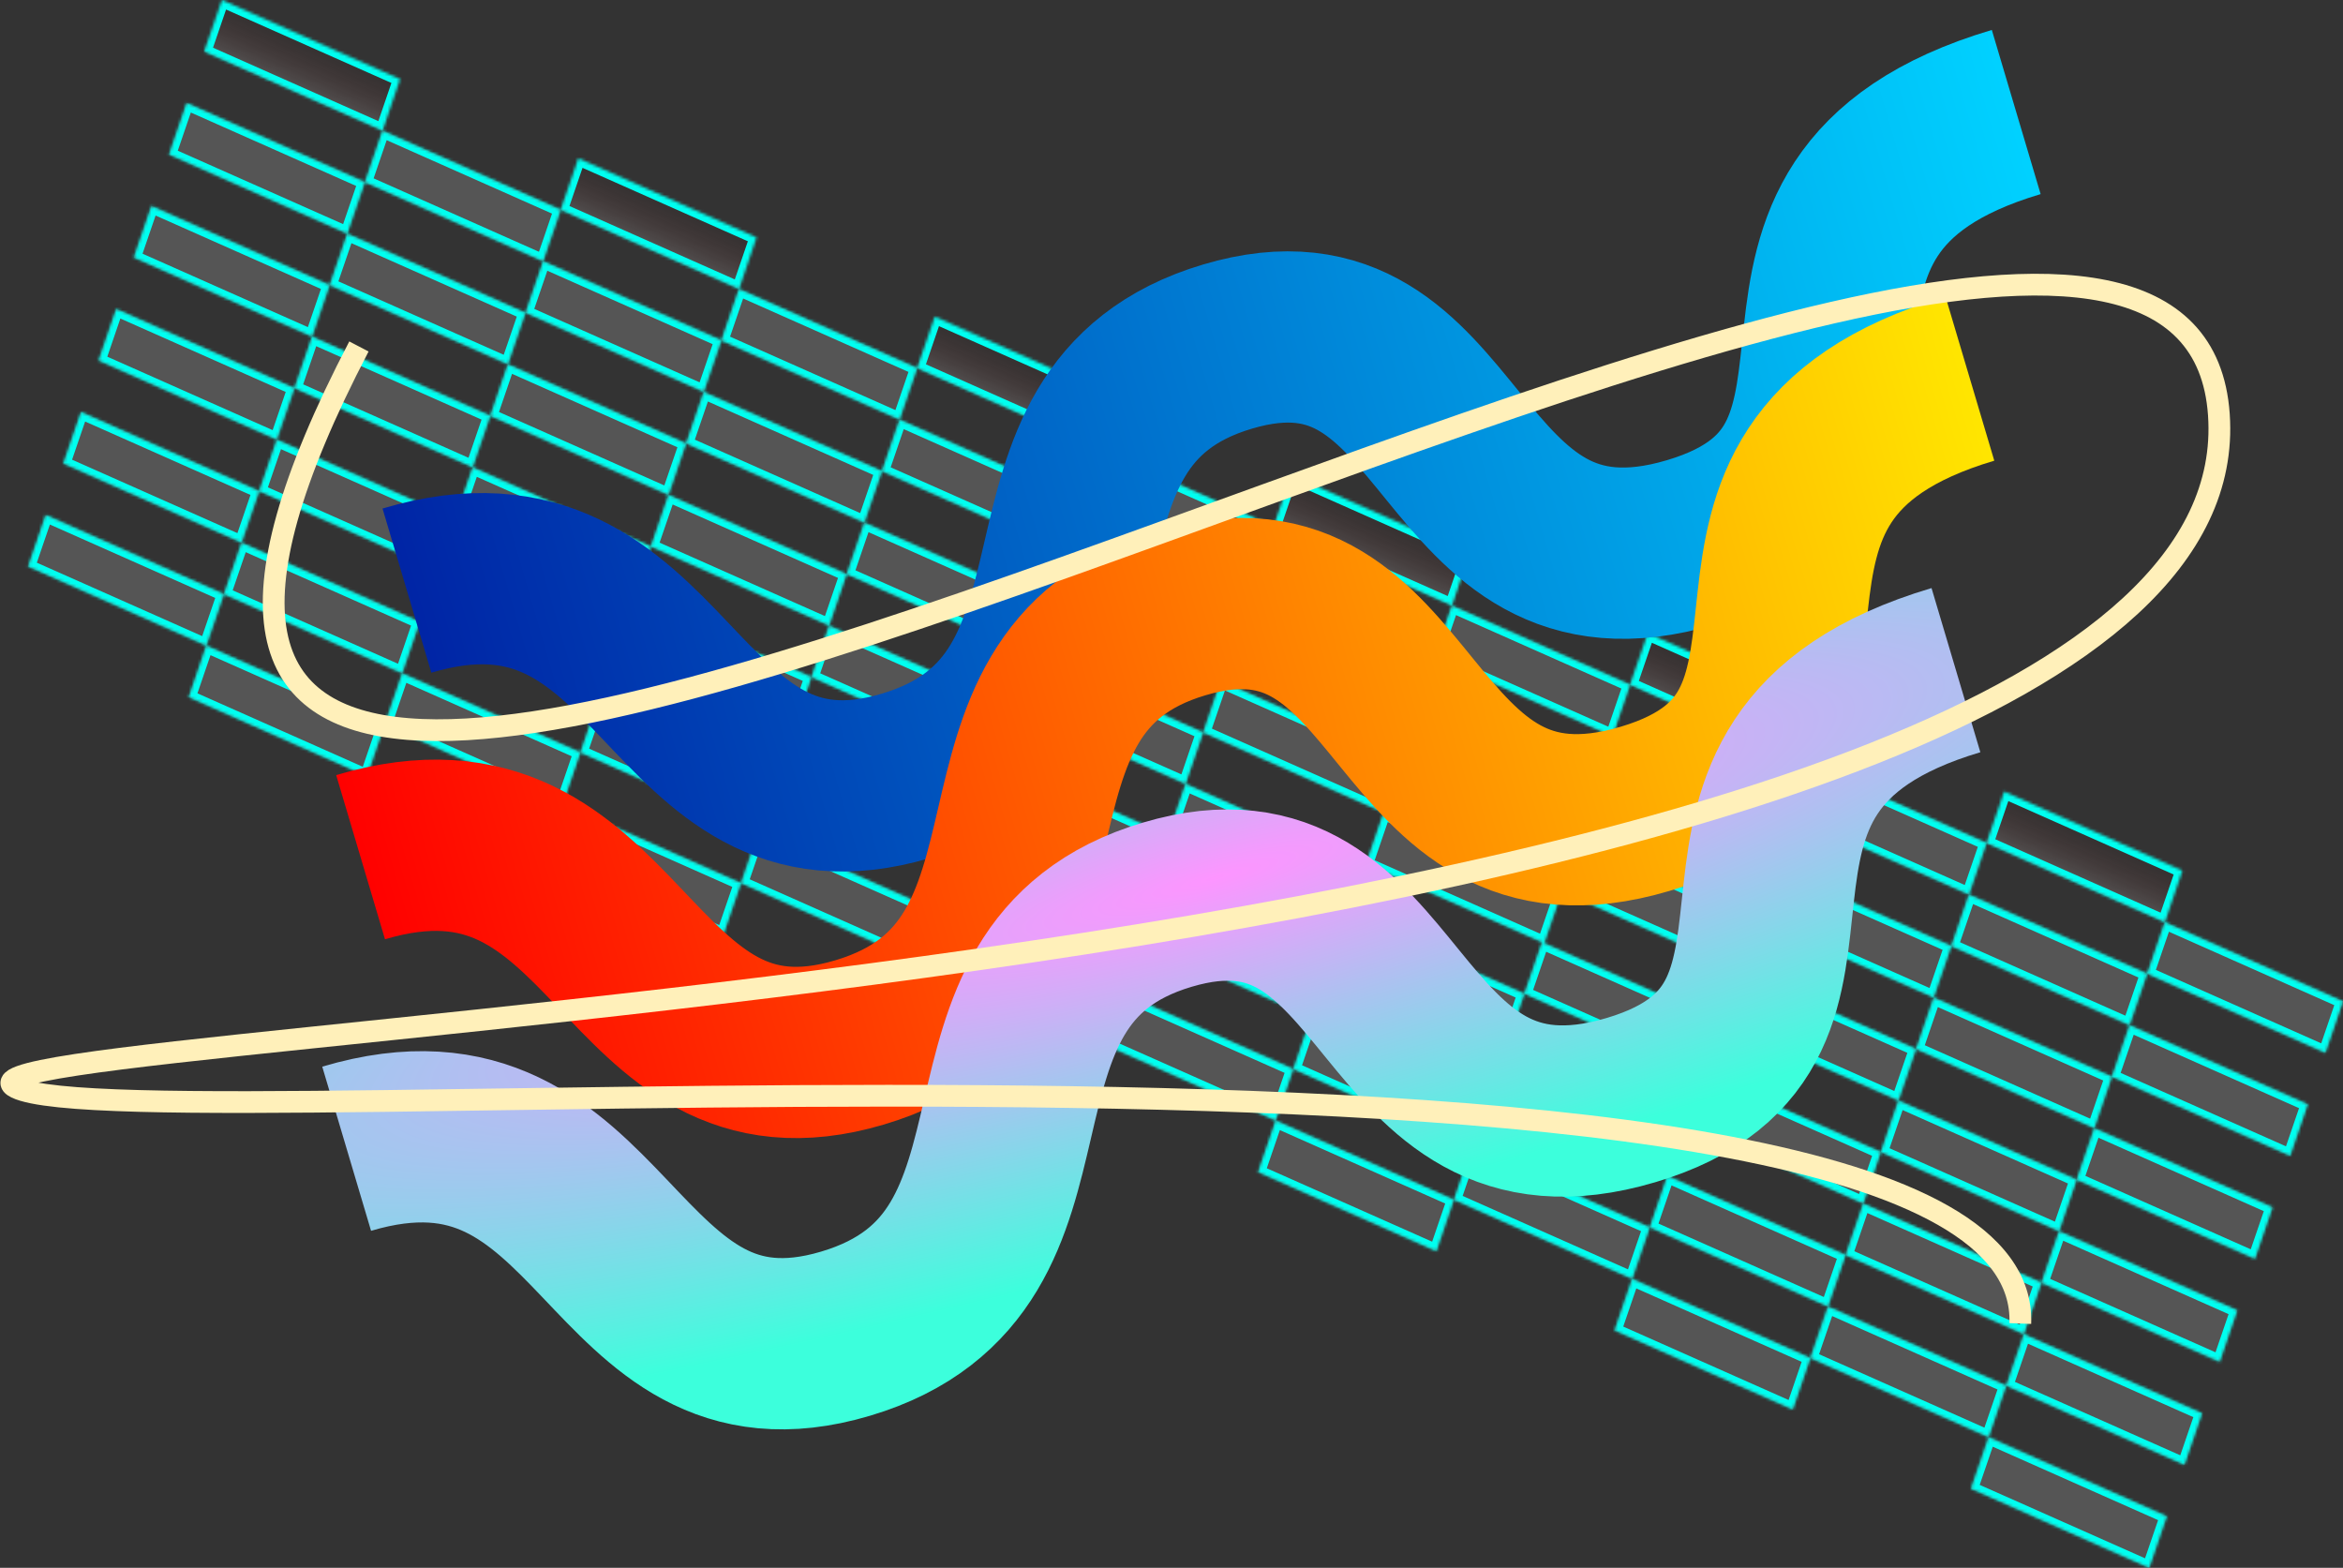 <svg width="813" height="544" viewBox="0 0 813 544" fill="none" xmlns="http://www.w3.org/2000/svg">
<rect x="0" y="0" width="813" height="544" fill="#333333" stroke="none"/>
<mask id="path-1-inside-1" fill="white">
<path d="M745.755 544L683.912 516.535L690.026 498.667L751.868 526.131L745.755 544Z"/>
<path d="M690.026 498.667L628.183 471.202L634.296 453.333L696.139 480.798L690.026 498.667Z"/>
<path d="M622.07 489.071L560.227 461.606L566.34 443.737L628.183 471.202L622.07 489.071Z"/>
<path d="M757.981 508.263L696.139 480.798L702.252 462.929L764.095 490.394L757.981 508.263Z"/>
<path d="M634.296 453.333L572.454 425.869L578.567 408L640.409 435.465L634.296 453.333Z"/>
<path d="M578.567 408L516.724 380.535L522.837 362.667L584.68 390.131L578.567 408Z"/>
<path d="M522.837 362.667L460.995 335.202L467.108 317.333L528.951 344.798L522.837 362.667Z"/>
<path d="M454.882 353.071L393.039 325.606L399.152 307.737L460.995 335.202L454.882 353.071Z"/>
<path d="M590.793 372.263L528.951 344.798L535.064 326.929L596.906 354.394L590.793 372.263Z"/>
<path d="M467.108 317.333L405.265 289.869L411.378 272L473.221 299.465L467.108 317.333Z"/>
<path d="M411.378 272L349.536 244.535L355.649 226.667L417.492 254.131L411.378 272Z"/>
<path d="M355.649 226.667L293.806 199.202L299.92 181.333L361.762 208.798L355.649 226.667Z"/>
<path d="M287.693 217.071L225.851 189.606L231.964 171.737L293.806 199.202L287.693 217.071Z"/>
<path d="M423.605 236.263L361.762 208.798L367.875 190.929L429.718 218.394L423.605 236.263Z"/>
<path d="M299.92 181.333L238.077 153.869L244.19 136L306.033 163.465L299.92 181.333Z"/>
<path d="M231.964 171.737L170.121 144.273L176.234 126.404L238.077 153.869L231.964 171.737Z"/>
<path d="M244.203 135.963L182.36 108.499L188.473 90.63L250.316 118.095L244.203 135.963Z"/>
<path d="M188.461 90.667L126.618 63.202L132.731 45.333L194.574 72.798L188.461 90.667Z"/>
<path d="M120.505 81.071L58.662 53.606L64.776 35.737L126.618 63.202L120.505 81.071Z"/>
<path d="M256.417 100.263L194.574 72.798L200.687 54.929L262.53 82.394L256.417 100.263Z"/>
<path d="M132.731 45.333L70.889 17.869L77.002 0L138.845 27.465L132.731 45.333Z"/>
<path d="M164.008 162.141L102.165 134.677L108.279 116.808L170.121 144.273L164.008 162.141Z"/>
<path d="M108.279 116.808L46.436 89.343L52.549 71.475L114.392 98.939L108.279 116.808Z"/>
<path d="M176.234 126.404L114.392 98.939L120.505 81.071L182.348 108.535L176.234 126.404Z"/>
<path d="M127.329 269.353L65.486 241.889L71.6 224.02L133.442 251.485L127.329 269.353Z"/>
<path d="M71.6 224.02L9.757 196.555L15.87 178.687L77.713 206.151L71.6 224.02Z"/>
<path d="M139.555 233.616L77.713 206.151L83.826 188.283L145.668 215.747L139.555 233.616Z"/>
<path d="M195.285 278.949L133.442 251.485L139.555 233.616L201.398 261.081L195.285 278.949Z"/>
<path d="M331.196 298.141L269.354 270.677L275.467 252.808L337.309 280.273L331.196 298.141Z"/>
<path d="M399.152 307.737L337.309 280.273L343.423 262.404L405.265 289.869L399.152 307.737Z"/>
<path d="M275.467 252.808L213.624 225.343L219.737 207.475L281.58 234.939L275.467 252.808Z"/>
<path d="M343.423 262.404L281.58 234.939L287.693 217.071L349.536 244.535L343.423 262.404Z"/>
<path d="M646.523 417.596L584.68 390.131L590.793 372.263L652.636 399.727L646.523 417.596Z"/>
<path d="M207.511 243.212L145.668 215.747L151.782 197.879L213.624 225.343L207.511 243.212Z"/>
<path d="M151.782 197.879L89.939 170.414L96.052 152.545L157.895 180.01L151.782 197.879Z"/>
<path d="M83.826 188.283L21.983 160.818L28.096 142.949L89.939 170.414L83.826 188.283Z"/>
<path d="M219.737 207.475L157.895 180.01L164.008 162.141L225.851 189.606L219.737 207.475Z"/>
<path d="M96.052 152.545L34.21 125.081L40.323 107.212L102.165 134.677L96.052 152.545Z"/>
<path d="M374.699 379.212L312.857 351.747L318.97 333.879L380.813 361.343L374.699 379.212Z"/>
<path d="M318.97 333.879L257.127 306.414L263.24 288.545L325.083 316.01L318.97 333.879Z"/>
<path d="M251.014 324.283L189.171 296.818L195.285 278.949L257.127 306.414L251.014 324.283Z"/>
<path d="M386.926 343.475L325.083 316.01L331.196 298.141L393.039 325.606L386.926 343.475Z"/>
<path d="M263.24 288.545L201.398 261.081L207.511 243.212L269.354 270.677L263.24 288.545Z"/>
<path d="M782.434 436.788L720.591 409.323L726.705 391.455L788.547 418.919L782.434 436.788Z"/>
<path d="M726.705 391.455L664.862 363.99L670.975 346.121L732.818 373.586L726.705 391.455Z"/>
<path d="M658.749 381.859L596.906 354.394L603.02 336.525L664.862 363.99L658.749 381.859Z"/>
<path d="M794.661 401.051L732.818 373.586L738.931 355.717L800.774 383.182L794.661 401.051Z"/>
<path d="M670.975 346.121L609.133 318.657L615.246 300.788L677.089 328.253L670.975 346.121Z"/>
<path d="M615.246 300.788L553.403 273.323L559.516 255.455L621.359 282.919L615.246 300.788Z"/>
<path d="M559.516 255.455L497.674 227.99L503.787 210.121L565.63 237.586L559.516 255.455Z"/>
<path d="M491.561 245.859L429.718 218.394L435.831 200.525L497.674 227.99L491.561 245.859Z"/>
<path d="M627.472 265.051L565.63 237.586L571.743 219.717L633.585 247.182L627.472 265.051Z"/>
<path d="M503.787 210.121L441.944 182.657L448.058 164.788L509.9 192.253L503.787 210.121Z"/>
<path d="M683.202 310.384L621.359 282.919L627.472 265.051L689.315 292.515L683.202 310.384Z"/>
<path d="M603.044 336.452L541.202 308.987L547.315 291.119L609.158 318.583L603.044 336.452Z"/>
<path d="M535.824 327.267L473.981 299.802L480.095 281.934L541.937 309.398L535.824 327.267Z"/>
<path d="M479.334 281.596L417.492 254.131L423.605 236.263L485.447 263.727L479.334 281.596Z"/>
<path d="M547.29 291.192L485.447 263.727L491.561 245.859L553.403 273.323L547.29 291.192Z"/>
<path d="M367.875 190.929L306.033 163.465L312.146 145.596L373.989 173.061L367.875 190.929Z"/>
<path d="M435.831 200.525L373.989 173.061L380.102 155.192L441.944 182.657L435.831 200.525Z"/>
<path d="M380.102 155.192L318.259 127.727L324.372 109.859L386.215 137.323L380.102 155.192Z"/>
<path d="M312.146 145.596L250.303 118.131L256.417 100.263L318.259 127.727L312.146 145.596Z"/>
<path d="M510.611 398.404L448.768 370.939L454.882 353.071L516.724 380.535L510.611 398.404Z"/>
<path d="M498.385 434.141L436.542 406.677L442.655 388.808L504.498 416.273L498.385 434.141Z"/>
<path d="M566.34 443.737L504.498 416.273L510.611 398.404L572.454 425.869L566.34 443.737Z"/>
<path d="M442.655 388.808L380.813 361.343L386.926 343.475L448.768 370.939L442.655 388.808Z"/>
<path d="M770.208 472.525L708.365 445.061L714.478 427.192L776.321 454.657L770.208 472.525Z"/>
<path d="M702.252 462.929L640.409 435.465L646.523 417.596L708.365 445.061L702.252 462.929Z"/>
<path d="M714.478 427.192L652.636 399.727L658.749 381.859L720.591 409.323L714.478 427.192Z"/>
<path d="M806.887 365.313L745.044 337.849L751.158 319.98L813 347.445L806.887 365.313Z"/>
<path d="M738.931 355.717L677.089 328.253L683.202 310.384L745.044 337.849L738.931 355.717Z"/>
<path d="M751.158 319.98L689.315 292.515L695.428 274.647L757.271 302.111L751.158 319.98Z"/>
</mask>
<path d="M745.755 544L683.912 516.535L690.026 498.667L751.868 526.131L745.755 544Z" fill="url(#paint0_linear)" fill-opacity="0.17"/>
<path d="M690.026 498.667L628.183 471.202L634.296 453.333L696.139 480.798L690.026 498.667Z" fill="url(#paint1_linear)" fill-opacity="0.17"/>
<path d="M622.07 489.071L560.227 461.606L566.34 443.737L628.183 471.202L622.07 489.071Z" fill="url(#paint2_linear)" fill-opacity="0.17"/>
<path d="M757.981 508.263L696.139 480.798L702.252 462.929L764.095 490.394L757.981 508.263Z" fill="url(#paint3_linear)" fill-opacity="0.17"/>
<path d="M634.296 453.333L572.454 425.869L578.567 408L640.409 435.465L634.296 453.333Z" fill="url(#paint4_linear)" fill-opacity="0.17"/>
<path d="M578.567 408L516.724 380.535L522.837 362.667L584.68 390.131L578.567 408Z" fill="url(#paint5_linear)" fill-opacity="0.17"/>
<path d="M522.837 362.667L460.995 335.202L467.108 317.333L528.951 344.798L522.837 362.667Z" fill="url(#paint6_linear)" fill-opacity="0.17"/>
<path d="M454.882 353.071L393.039 325.606L399.152 307.737L460.995 335.202L454.882 353.071Z" fill="url(#paint7_linear)" fill-opacity="0.17"/>
<path d="M590.793 372.263L528.951 344.798L535.064 326.929L596.906 354.394L590.793 372.263Z" fill="url(#paint8_linear)" fill-opacity="0.17"/>
<path d="M467.108 317.333L405.265 289.869L411.378 272L473.221 299.465L467.108 317.333Z" fill="url(#paint9_linear)" fill-opacity="0.17"/>
<path d="M411.378 272L349.536 244.535L355.649 226.667L417.492 254.131L411.378 272Z" fill="url(#paint10_linear)" fill-opacity="0.17"/>
<path d="M355.649 226.667L293.806 199.202L299.92 181.333L361.762 208.798L355.649 226.667Z" fill="url(#paint11_linear)" fill-opacity="0.17"/>
<path d="M287.693 217.071L225.851 189.606L231.964 171.737L293.806 199.202L287.693 217.071Z" fill="url(#paint12_linear)" fill-opacity="0.17"/>
<path d="M423.605 236.263L361.762 208.798L367.875 190.929L429.718 218.394L423.605 236.263Z" fill="url(#paint13_linear)" fill-opacity="0.17"/>
<path d="M299.92 181.333L238.077 153.869L244.19 136L306.033 163.465L299.92 181.333Z" fill="url(#paint14_linear)" fill-opacity="0.17"/>
<path d="M231.964 171.737L170.121 144.273L176.234 126.404L238.077 153.869L231.964 171.737Z" fill="url(#paint15_linear)" fill-opacity="0.17"/>
<path d="M244.203 135.963L182.36 108.499L188.473 90.63L250.316 118.095L244.203 135.963Z" fill="url(#paint16_linear)" fill-opacity="0.17"/>
<path d="M188.461 90.667L126.618 63.202L132.731 45.333L194.574 72.798L188.461 90.667Z" fill="url(#paint17_linear)" fill-opacity="0.17"/>
<path d="M120.505 81.071L58.662 53.606L64.776 35.737L126.618 63.202L120.505 81.071Z" fill="url(#paint18_linear)" fill-opacity="0.17"/>
<path d="M256.417 100.263L194.574 72.798L200.687 54.929L262.53 82.394L256.417 100.263Z" fill="url(#paint19_linear)" fill-opacity="0.17"/>
<path d="M132.731 45.333L70.889 17.869L77.002 0L138.845 27.465L132.731 45.333Z" fill="url(#paint20_linear)" fill-opacity="0.17"/>
<path d="M164.008 162.141L102.165 134.677L108.279 116.808L170.121 144.273L164.008 162.141Z" fill="url(#paint21_linear)" fill-opacity="0.17"/>
<path d="M108.279 116.808L46.436 89.343L52.549 71.475L114.392 98.939L108.279 116.808Z" fill="url(#paint22_linear)" fill-opacity="0.17"/>
<path d="M176.234 126.404L114.392 98.939L120.505 81.071L182.348 108.535L176.234 126.404Z" fill="url(#paint23_linear)" fill-opacity="0.17"/>
<path d="M127.329 269.353L65.486 241.889L71.6 224.02L133.442 251.485L127.329 269.353Z" fill="url(#paint24_linear)" fill-opacity="0.17"/>
<path d="M71.6 224.02L9.757 196.555L15.87 178.687L77.713 206.151L71.6 224.02Z" fill="url(#paint25_linear)" fill-opacity="0.17"/>
<path d="M139.555 233.616L77.713 206.151L83.826 188.283L145.668 215.747L139.555 233.616Z" fill="url(#paint26_linear)" fill-opacity="0.17"/>
<path d="M195.285 278.949L133.442 251.485L139.555 233.616L201.398 261.081L195.285 278.949Z" fill="url(#paint27_linear)" fill-opacity="0.17"/>
<path d="M331.196 298.141L269.354 270.677L275.467 252.808L337.309 280.273L331.196 298.141Z" fill="url(#paint28_linear)" fill-opacity="0.17"/>
<path d="M399.152 307.737L337.309 280.273L343.423 262.404L405.265 289.869L399.152 307.737Z" fill="url(#paint29_linear)" fill-opacity="0.17"/>
<path d="M275.467 252.808L213.624 225.343L219.737 207.475L281.58 234.939L275.467 252.808Z" fill="url(#paint30_linear)" fill-opacity="0.17"/>
<path d="M343.423 262.404L281.58 234.939L287.693 217.071L349.536 244.535L343.423 262.404Z" fill="url(#paint31_linear)" fill-opacity="0.17"/>
<path d="M646.523 417.596L584.68 390.131L590.793 372.263L652.636 399.727L646.523 417.596Z" fill="url(#paint32_linear)" fill-opacity="0.17"/>
<path d="M207.511 243.212L145.668 215.747L151.782 197.879L213.624 225.343L207.511 243.212Z" fill="url(#paint33_linear)" fill-opacity="0.17"/>
<path d="M151.782 197.879L89.939 170.414L96.052 152.545L157.895 180.01L151.782 197.879Z" fill="url(#paint34_linear)" fill-opacity="0.17"/>
<path d="M83.826 188.283L21.983 160.818L28.096 142.949L89.939 170.414L83.826 188.283Z" fill="url(#paint35_linear)" fill-opacity="0.17"/>
<path d="M219.737 207.475L157.895 180.01L164.008 162.141L225.851 189.606L219.737 207.475Z" fill="url(#paint36_linear)" fill-opacity="0.17"/>
<path d="M96.052 152.545L34.21 125.081L40.323 107.212L102.165 134.677L96.052 152.545Z" fill="url(#paint37_linear)" fill-opacity="0.17"/>
<path d="M374.699 379.212L312.857 351.747L318.97 333.879L380.813 361.343L374.699 379.212Z" fill="url(#paint38_linear)" fill-opacity="0.17"/>
<path d="M318.97 333.879L257.127 306.414L263.24 288.545L325.083 316.01L318.97 333.879Z" fill="url(#paint39_linear)" fill-opacity="0.17"/>
<path d="M251.014 324.283L189.171 296.818L195.285 278.949L257.127 306.414L251.014 324.283Z" fill="url(#paint40_linear)" fill-opacity="0.17"/>
<path d="M386.926 343.475L325.083 316.01L331.196 298.141L393.039 325.606L386.926 343.475Z" fill="url(#paint41_linear)" fill-opacity="0.17"/>
<path d="M263.24 288.545L201.398 261.081L207.511 243.212L269.354 270.677L263.24 288.545Z" fill="url(#paint42_linear)" fill-opacity="0.17"/>
<path d="M782.434 436.788L720.591 409.323L726.705 391.455L788.547 418.919L782.434 436.788Z" fill="url(#paint43_linear)" fill-opacity="0.17"/>
<path d="M726.705 391.455L664.862 363.99L670.975 346.121L732.818 373.586L726.705 391.455Z" fill="url(#paint44_linear)" fill-opacity="0.17"/>
<path d="M658.749 381.859L596.906 354.394L603.02 336.525L664.862 363.99L658.749 381.859Z" fill="url(#paint45_linear)" fill-opacity="0.17"/>
<path d="M794.661 401.051L732.818 373.586L738.931 355.717L800.774 383.182L794.661 401.051Z" fill="url(#paint46_linear)" fill-opacity="0.17"/>
<path d="M670.975 346.121L609.133 318.657L615.246 300.788L677.089 328.253L670.975 346.121Z" fill="url(#paint47_linear)" fill-opacity="0.17"/>
<path d="M615.246 300.788L553.403 273.323L559.516 255.455L621.359 282.919L615.246 300.788Z" fill="url(#paint48_linear)" fill-opacity="0.17"/>
<path d="M559.516 255.455L497.674 227.99L503.787 210.121L565.63 237.586L559.516 255.455Z" fill="url(#paint49_linear)" fill-opacity="0.17"/>
<path d="M491.561 245.859L429.718 218.394L435.831 200.525L497.674 227.99L491.561 245.859Z" fill="url(#paint50_linear)" fill-opacity="0.17"/>
<path d="M627.472 265.051L565.63 237.586L571.743 219.717L633.585 247.182L627.472 265.051Z" fill="url(#paint51_linear)" fill-opacity="0.17"/>
<path d="M503.787 210.121L441.944 182.657L448.058 164.788L509.9 192.253L503.787 210.121Z" fill="url(#paint52_linear)" fill-opacity="0.17"/>
<path d="M683.202 310.384L621.359 282.919L627.472 265.051L689.315 292.515L683.202 310.384Z" fill="url(#paint53_linear)" fill-opacity="0.17"/>
<path d="M603.044 336.452L541.202 308.987L547.315 291.119L609.158 318.583L603.044 336.452Z" fill="url(#paint54_linear)" fill-opacity="0.17"/>
<path d="M535.824 327.267L473.981 299.802L480.095 281.934L541.937 309.398L535.824 327.267Z" fill="url(#paint55_linear)" fill-opacity="0.17"/>
<path d="M479.334 281.596L417.492 254.131L423.605 236.263L485.447 263.727L479.334 281.596Z" fill="url(#paint56_linear)" fill-opacity="0.17"/>
<path d="M547.29 291.192L485.447 263.727L491.561 245.859L553.403 273.323L547.29 291.192Z" fill="url(#paint57_linear)" fill-opacity="0.17"/>
<path d="M367.875 190.929L306.033 163.465L312.146 145.596L373.989 173.061L367.875 190.929Z" fill="url(#paint58_linear)" fill-opacity="0.17"/>
<path d="M435.831 200.525L373.989 173.061L380.102 155.192L441.944 182.657L435.831 200.525Z" fill="url(#paint59_linear)" fill-opacity="0.17"/>
<path d="M380.102 155.192L318.259 127.727L324.372 109.859L386.215 137.323L380.102 155.192Z" fill="url(#paint60_linear)" fill-opacity="0.17"/>
<path d="M312.146 145.596L250.303 118.131L256.417 100.263L318.259 127.727L312.146 145.596Z" fill="url(#paint61_linear)" fill-opacity="0.17"/>
<path d="M510.611 398.404L448.768 370.939L454.882 353.071L516.724 380.535L510.611 398.404Z" fill="url(#paint62_linear)" fill-opacity="0.17"/>
<path d="M498.385 434.141L436.542 406.677L442.655 388.808L504.498 416.273L498.385 434.141Z" fill="url(#paint63_linear)" fill-opacity="0.17"/>
<path d="M566.34 443.737L504.498 416.273L510.611 398.404L572.454 425.869L566.34 443.737Z" fill="url(#paint64_linear)" fill-opacity="0.17"/>
<path d="M442.655 388.808L380.813 361.343L386.926 343.475L448.768 370.939L442.655 388.808Z" fill="url(#paint65_linear)" fill-opacity="0.17"/>
<path d="M770.208 472.525L708.365 445.061L714.478 427.192L776.321 454.657L770.208 472.525Z" fill="url(#paint66_linear)" fill-opacity="0.17"/>
<path d="M702.252 462.929L640.409 435.465L646.523 417.596L708.365 445.061L702.252 462.929Z" fill="url(#paint67_linear)" fill-opacity="0.17"/>
<path d="M714.478 427.192L652.636 399.727L658.749 381.859L720.591 409.323L714.478 427.192Z" fill="url(#paint68_linear)" fill-opacity="0.17"/>
<path d="M806.887 365.313L745.044 337.849L751.158 319.98L813 347.445L806.887 365.313Z" fill="url(#paint69_linear)" fill-opacity="0.17"/>
<path d="M738.931 355.717L677.089 328.253L683.202 310.384L745.044 337.849L738.931 355.717Z" fill="url(#paint70_linear)" fill-opacity="0.17"/>
<path d="M751.158 319.98L689.315 292.515L695.428 274.647L757.271 302.111L751.158 319.98Z" fill="url(#paint71_linear)" fill-opacity="0.17"/>
<path d="M745.755 544L744.766 546.226L747.198 547.306L748.059 544.788L745.755 544ZM683.912 516.535L681.608 515.747L680.886 517.856L682.924 518.761L683.912 516.535ZM751.868 526.131L754.173 526.92L754.894 524.81L752.857 523.905L751.868 526.131ZM622.07 489.071L621.081 491.297L623.513 492.376L624.374 489.859L622.07 489.071ZM560.227 461.606L557.923 460.818L557.201 462.927L559.239 463.832L560.227 461.606ZM757.981 508.263L756.993 510.489L759.425 511.568L760.286 509.051L757.981 508.263ZM764.095 490.394L766.399 491.182L767.121 489.073L765.083 488.168L764.095 490.394ZM535.064 326.929L536.052 324.703L533.621 323.624L532.759 326.141L535.064 326.929ZM473.221 299.465L475.525 300.253L476.247 298.144L474.21 297.239L473.221 299.465ZM244.19 136L245.179 133.774L242.747 132.694L241.886 135.212L244.19 136ZM244.203 135.963L243.214 138.189L245.646 139.269L246.507 136.752L244.203 135.963ZM182.36 108.499L180.056 107.71L179.334 109.82L181.372 110.725L182.36 108.499ZM188.473 90.63L189.462 88.404L187.03 87.324L186.169 89.842L188.473 90.63ZM250.316 118.095L252.62 118.883L253.342 116.774L251.304 115.869L250.316 118.095ZM188.461 90.667L187.472 92.892L189.904 93.972L190.765 91.455L188.461 90.667ZM58.662 53.606L56.358 52.818L55.636 54.927L57.674 55.832L58.662 53.606ZM64.776 35.737L65.764 33.511L63.332 32.432L62.471 34.949L64.776 35.737ZM200.687 54.929L201.676 52.703L199.244 51.624L198.383 54.141L200.687 54.929ZM262.53 82.394L264.834 83.182L265.556 81.073L263.518 80.168L262.53 82.394ZM70.889 17.869L68.584 17.08L67.863 19.19L69.9 20.095L70.889 17.869ZM77.002 0L77.99 -2.226L75.559 -3.306L74.698 -0.788L77.002 0ZM138.845 27.465L141.149 28.253L141.871 26.144L139.833 25.239L138.845 27.465ZM46.436 89.343L44.132 88.555L43.41 90.664L45.447 91.569L46.436 89.343ZM52.549 71.475L53.538 69.249L51.106 68.169L50.245 70.686L52.549 71.475ZM182.348 108.535L184.652 109.324L185.374 107.214L183.336 106.31L182.348 108.535ZM127.329 269.353L126.34 271.579L128.772 272.659L129.633 270.142L127.329 269.353ZM65.486 241.889L63.182 241.1L62.46 243.21L64.498 244.115L65.486 241.889ZM9.757 196.555L7.452 195.767L6.731 197.876L8.768 198.781L9.757 196.555ZM15.87 178.687L16.858 176.461L14.427 175.381L13.566 177.898L15.87 178.687ZM21.983 160.818L19.679 160.03L18.957 162.139L20.995 163.044L21.983 160.818ZM28.096 142.949L29.085 140.724L26.653 139.644L25.792 142.161L28.096 142.949ZM34.21 125.081L31.905 124.292L31.184 126.402L33.221 127.307L34.21 125.081ZM40.323 107.212L41.311 104.986L38.88 103.906L38.018 106.424L40.323 107.212ZM374.699 379.212L373.711 381.438L376.142 382.518L377.004 380L374.699 379.212ZM312.857 351.747L310.552 350.959L309.831 353.068L311.868 353.973L312.857 351.747ZM251.014 324.283L250.026 326.509L252.457 327.589L253.318 325.071L251.014 324.283ZM189.171 296.818L186.867 296.03L186.145 298.139L188.183 299.044L189.171 296.818ZM782.434 436.788L781.446 439.014L783.877 440.094L784.739 437.576L782.434 436.788ZM788.547 418.919L790.852 419.708L791.573 417.598L789.536 416.693L788.547 418.919ZM603.02 336.525L604.008 334.299L601.576 333.22L600.715 335.737L603.02 336.525ZM794.661 401.051L793.672 403.276L796.104 404.356L796.965 401.839L794.661 401.051ZM800.774 383.182L803.078 383.97L803.8 381.861L801.762 380.956L800.774 383.182ZM609.133 318.657L606.828 317.868L606.107 319.978L608.144 320.882L609.133 318.657ZM571.743 219.717L572.731 217.491L570.3 216.412L569.439 218.929L571.743 219.717ZM633.585 247.182L635.89 247.97L636.611 245.861L634.574 244.956L633.585 247.182ZM448.058 164.788L449.046 162.562L446.615 161.482L445.753 164L448.058 164.788ZM509.9 192.253L512.205 193.041L512.926 190.932L510.889 190.027L509.9 192.253ZM603.044 336.452L602.056 338.678L604.488 339.758L605.349 337.24L603.044 336.452ZM541.202 308.987L538.898 308.199L538.176 310.308L540.213 311.213L541.202 308.987ZM547.315 291.119L548.304 288.893L545.872 287.813L545.011 290.33L547.315 291.119ZM609.158 318.583L611.462 319.372L612.184 317.262L610.146 316.358L609.158 318.583ZM535.824 327.267L534.836 329.493L537.267 330.573L538.128 328.055L535.824 327.267ZM473.981 299.802L471.677 299.014L470.955 301.123L472.993 302.028L473.981 299.802ZM480.095 281.934L481.083 279.708L478.652 278.628L477.79 281.145L480.095 281.934ZM541.937 309.398L544.242 310.187L544.963 308.077L542.926 307.173L541.937 309.398ZM479.334 281.596L478.346 283.822L480.777 284.902L481.639 282.384L479.334 281.596ZM547.29 291.192L546.302 293.418L548.733 294.498L549.594 291.98L547.29 291.192ZM324.372 109.859L325.361 107.633L322.929 106.553L322.068 109.07L324.372 109.859ZM386.215 137.323L388.519 138.112L389.241 136.002L387.204 135.097L386.215 137.323ZM250.303 118.131L247.999 117.343L247.277 119.452L249.315 120.357L250.303 118.131ZM498.385 434.141L497.396 436.367L499.828 437.447L500.689 434.93L498.385 434.141ZM436.542 406.677L434.238 405.888L433.516 407.998L435.553 408.903L436.542 406.677ZM770.208 472.525L769.219 474.751L771.651 475.831L772.512 473.314L770.208 472.525ZM776.321 454.657L778.625 455.445L779.347 453.336L777.309 452.431L776.321 454.657ZM806.887 365.313L805.898 367.539L808.33 368.619L809.191 366.102L806.887 365.313ZM813 347.445L815.305 348.233L816.026 346.124L813.989 345.219L813 347.445ZM695.428 274.647L696.417 272.421L693.985 271.341L693.124 273.858L695.428 274.647ZM757.271 302.111L759.575 302.9L760.297 300.79L758.259 299.885L757.271 302.111ZM746.743 541.774L684.901 514.31L682.924 518.761L744.766 546.226L746.743 541.774ZM686.217 517.324L692.33 499.455L687.721 497.878L681.608 515.747L686.217 517.324ZM689.037 500.893L750.88 528.357L752.857 523.905L691.014 496.441L689.037 500.893ZM749.564 525.343L743.451 543.212L748.059 544.788L754.173 526.92L749.564 525.343ZM691.014 496.441L629.172 468.976L627.194 473.428L689.037 500.893L691.014 496.441ZM630.487 471.99L636.601 454.122L631.992 452.545L625.879 470.414L630.487 471.99ZM633.308 455.559L695.15 483.024L697.127 478.572L635.285 451.108L633.308 455.559ZM693.834 480.01L687.721 497.878L692.33 499.455L698.443 481.586L693.834 480.01ZM623.058 486.845L561.216 459.38L559.239 463.832L621.081 491.297L623.058 486.845ZM562.531 462.394L568.645 444.526L564.036 442.949L557.923 460.818L562.531 462.394ZM565.352 445.963L627.194 473.428L629.172 468.976L567.329 441.512L565.352 445.963ZM625.879 470.414L619.765 488.282L624.374 489.859L630.487 471.99L625.879 470.414ZM758.97 506.037L697.127 478.572L695.15 483.024L756.993 510.489L758.97 506.037ZM698.443 481.586L704.556 463.718L699.948 462.141L693.834 480.01L698.443 481.586ZM701.263 465.155L763.106 492.62L765.083 488.168L703.241 460.704L701.263 465.155ZM761.79 489.606L755.677 507.474L760.286 509.051L766.399 491.182L761.79 489.606ZM635.285 451.108L573.442 423.643L571.465 428.095L633.308 455.559L635.285 451.108ZM574.758 426.657L580.871 408.788L576.262 407.212L570.149 425.08L574.758 426.657ZM577.578 410.226L639.421 437.691L641.398 433.239L579.555 405.774L577.578 410.226ZM638.105 434.676L631.992 452.545L636.601 454.122L642.714 436.253L638.105 434.676ZM579.555 405.774L517.713 378.31L515.736 382.761L577.578 410.226L579.555 405.774ZM519.028 381.324L525.142 363.455L520.533 361.878L514.42 379.747L519.028 381.324ZM521.849 364.893L583.691 392.357L585.668 387.906L523.826 360.441L521.849 364.893ZM582.376 389.343L576.262 407.212L580.871 408.788L586.984 390.92L582.376 389.343ZM523.826 360.441L461.983 332.976L460.006 337.428L521.849 364.893L523.826 360.441ZM463.299 335.99L469.412 318.122L464.804 316.545L458.69 334.414L463.299 335.99ZM466.119 319.559L527.962 347.024L529.939 342.572L468.096 315.108L466.119 319.559ZM526.646 344.01L520.533 361.878L525.142 363.455L531.255 345.586L526.646 344.01ZM455.87 350.845L394.027 323.38L392.05 327.832L453.893 355.297L455.87 350.845ZM395.343 326.394L401.456 308.526L396.848 306.949L390.735 324.818L395.343 326.394ZM398.164 309.963L460.006 337.428L461.983 332.976L400.141 305.512L398.164 309.963ZM458.69 334.414L452.577 352.282L457.186 353.859L463.299 335.99L458.69 334.414ZM591.782 370.037L529.939 342.572L527.962 347.024L589.805 374.488L591.782 370.037ZM531.255 345.586L537.368 327.718L532.759 326.141L526.646 344.01L531.255 345.586ZM534.075 329.155L595.918 356.62L597.895 352.168L536.052 324.703L534.075 329.155ZM594.602 353.606L588.489 371.474L593.097 373.051L599.211 355.182L594.602 353.606ZM468.096 315.108L406.254 287.643L404.277 292.095L466.119 319.559L468.096 315.108ZM407.57 290.657L413.683 272.788L409.074 271.212L402.961 289.08L407.57 290.657ZM410.39 274.226L472.233 301.691L474.21 297.239L412.367 269.774L410.39 274.226ZM470.917 298.676L464.804 316.545L469.412 318.122L475.525 300.253L470.917 298.676ZM412.367 269.774L350.524 242.31L348.547 246.761L410.39 274.226L412.367 269.774ZM351.84 245.324L357.953 227.455L353.345 225.878L347.231 243.747L351.84 245.324ZM354.661 228.893L416.503 256.357L418.48 251.906L356.638 224.441L354.661 228.893ZM415.187 253.343L409.074 271.212L413.683 272.788L419.796 254.92L415.187 253.343ZM356.638 224.441L294.795 196.976L292.818 201.428L354.661 228.893L356.638 224.441ZM296.111 199.99L302.224 182.122L297.615 180.545L291.502 198.414L296.111 199.99ZM298.931 183.559L360.774 211.024L362.751 206.572L300.908 179.107L298.931 183.559ZM359.458 208.01L353.345 225.878L357.953 227.455L364.067 209.586L359.458 208.01ZM288.682 214.845L226.839 187.38L224.862 191.832L286.705 219.297L288.682 214.845ZM228.155 190.394L234.268 172.526L229.659 170.949L223.546 188.818L228.155 190.394ZM230.975 173.963L292.818 201.428L294.795 196.976L232.952 169.512L230.975 173.963ZM291.502 198.414L285.389 216.282L289.998 217.859L296.111 199.99L291.502 198.414ZM424.593 234.037L362.751 206.572L360.774 211.024L422.616 238.489L424.593 234.037ZM364.067 209.586L370.18 191.718L365.571 190.141L359.458 208.01L364.067 209.586ZM366.887 193.155L428.73 220.62L430.707 216.168L368.864 188.703L366.887 193.155ZM427.414 217.606L421.301 235.474L425.909 237.051L432.022 219.182L427.414 217.606ZM300.908 179.107L239.066 151.643L237.089 156.095L298.931 183.559L300.908 179.107ZM240.381 154.657L246.495 136.788L241.886 135.212L235.773 153.08L240.381 154.657ZM243.202 138.226L305.044 165.691L307.021 161.239L245.179 133.774L243.202 138.226ZM303.728 162.676L297.615 180.545L302.224 182.122L308.337 164.253L303.728 162.676ZM232.952 169.512L171.11 142.047L169.133 146.499L230.975 173.963L232.952 169.512ZM172.426 145.061L178.539 127.192L173.93 125.616L167.817 143.484L172.426 145.061ZM175.246 128.63L237.089 156.095L239.066 151.643L177.223 124.178L175.246 128.63ZM235.773 153.08L229.659 170.949L234.268 172.526L240.381 154.657L235.773 153.08ZM245.191 133.738L183.349 106.273L181.372 110.725L243.214 138.189L245.191 133.738ZM184.664 109.287L190.778 91.418L186.169 89.842L180.056 107.71L184.664 109.287ZM187.485 92.856L249.327 120.321L251.304 115.869L189.462 88.404L187.485 92.856ZM248.012 117.306L241.898 135.175L246.507 136.752L252.62 118.883L248.012 117.306ZM189.449 88.441L127.607 60.976L125.63 65.428L187.472 92.892L189.449 88.441ZM128.923 63.99L135.036 46.122L130.427 44.545L124.314 62.414L128.923 63.99ZM131.743 47.559L193.585 75.024L195.562 70.572L133.72 43.108L131.743 47.559ZM192.27 72.01L186.156 89.878L190.765 91.455L196.878 73.586L192.27 72.01ZM121.493 78.845L59.651 51.38L57.674 55.832L119.516 83.297L121.493 78.845ZM60.967 54.394L67.08 36.526L62.471 34.949L56.358 52.818L60.967 54.394ZM63.787 37.963L125.63 65.428L127.607 60.976L65.764 33.511L63.787 37.963ZM124.314 62.414L118.201 80.282L122.809 81.859L128.923 63.99L124.314 62.414ZM257.405 98.037L195.562 70.572L193.585 75.024L255.428 102.488L257.405 98.037ZM196.878 73.586L202.992 55.718L198.383 54.141L192.27 72.01L196.878 73.586ZM199.699 57.155L261.541 84.62L263.518 80.168L201.676 52.703L199.699 57.155ZM260.225 81.606L254.112 99.474L258.721 101.051L264.834 83.182L260.225 81.606ZM133.72 43.108L71.877 15.643L69.9 20.095L131.743 47.559L133.72 43.108ZM73.193 18.657L79.306 0.788L74.698 -0.788L68.584 17.08L73.193 18.657ZM76.013 2.226L137.856 29.691L139.833 25.239L77.99 -2.226L76.013 2.226ZM136.54 26.676L130.427 44.545L135.036 46.122L141.149 28.253L136.54 26.676ZM164.997 159.916L103.154 132.451L101.177 136.903L163.02 164.367L164.997 159.916ZM104.47 135.465L110.583 117.596L105.974 116.02L99.861 133.888L104.47 135.465ZM107.29 119.034L169.133 146.499L171.11 142.047L109.267 114.582L107.29 119.034ZM167.817 143.484L161.704 161.353L166.312 162.93L172.426 145.061L167.817 143.484ZM109.267 114.582L47.425 87.118L45.447 91.569L107.29 119.034L109.267 114.582ZM48.74 90.132L54.853 72.263L50.245 70.686L44.132 88.555L48.74 90.132ZM51.561 73.701L113.403 101.165L115.38 96.713L53.538 69.249L51.561 73.701ZM112.087 98.151L105.974 116.02L110.583 117.596L116.696 99.728L112.087 98.151ZM177.223 124.178L115.38 96.713L113.403 101.165L175.246 128.63L177.223 124.178ZM116.696 99.728L122.809 81.859L118.201 80.282L112.087 98.151L116.696 99.728ZM119.516 83.297L181.359 110.761L183.336 106.31L121.493 78.845L119.516 83.297ZM180.043 107.747L173.93 125.616L178.539 127.192L184.652 109.324L180.043 107.747ZM128.317 267.128L66.475 239.663L64.498 244.115L126.34 271.579L128.317 267.128ZM67.791 242.677L73.904 224.809L69.295 223.232L63.182 241.1L67.791 242.677ZM70.611 226.246L132.454 253.711L134.431 249.259L72.588 221.794L70.611 226.246ZM131.138 250.696L125.025 268.565L129.633 270.142L135.746 252.273L131.138 250.696ZM72.588 221.794L10.745 194.33L8.768 198.781L70.611 226.246L72.588 221.794ZM12.061 197.344L18.174 179.475L13.566 177.898L7.452 195.767L12.061 197.344ZM14.882 180.913L76.724 208.377L78.701 203.926L16.858 176.461L14.882 180.913ZM75.408 205.363L69.295 223.232L73.904 224.809L80.017 206.94L75.408 205.363ZM140.544 231.39L78.701 203.926L76.724 208.377L138.567 235.842L140.544 231.39ZM80.017 206.94L86.13 189.071L81.522 187.494L75.408 205.363L80.017 206.94ZM82.837 190.509L144.68 217.973L146.657 213.522L84.814 186.057L82.837 190.509ZM143.364 214.959L137.251 232.828L141.86 234.404L147.973 216.536L143.364 214.959ZM196.273 276.724L134.431 249.259L132.454 253.711L194.296 281.175L196.273 276.724ZM135.746 252.273L141.86 234.404L137.251 232.828L131.138 250.696L135.746 252.273ZM138.567 235.842L200.409 263.307L202.386 258.855L140.544 231.39L138.567 235.842ZM199.094 260.292L192.98 278.161L197.589 279.738L203.702 261.869L199.094 260.292ZM332.185 295.916L270.342 268.451L268.365 272.903L330.208 300.367L332.185 295.916ZM271.658 271.465L277.771 253.596L273.163 252.02L267.049 269.888L271.658 271.465ZM274.478 255.034L336.321 282.499L338.298 278.047L276.455 250.582L274.478 255.034ZM335.005 279.484L328.892 297.353L333.501 298.93L339.614 281.061L335.005 279.484ZM400.141 305.512L338.298 278.047L336.321 282.499L398.164 309.963L400.141 305.512ZM339.614 281.061L345.727 263.192L341.118 261.616L335.005 279.484L339.614 281.061ZM342.434 264.63L404.277 292.095L406.254 287.643L344.411 260.178L342.434 264.63ZM402.961 289.08L396.848 306.949L401.456 308.526L407.57 290.657L402.961 289.08ZM276.455 250.582L214.613 223.118L212.636 227.569L274.478 255.034L276.455 250.582ZM215.929 226.132L222.042 208.263L217.433 206.686L211.32 224.555L215.929 226.132ZM218.749 209.701L280.592 237.165L282.569 232.714L220.726 205.249L218.749 209.701ZM279.276 234.151L273.163 252.02L277.771 253.596L283.884 235.728L279.276 234.151ZM344.411 260.178L282.569 232.714L280.592 237.165L342.434 264.63L344.411 260.178ZM283.884 235.728L289.998 217.859L285.389 216.282L279.276 234.151L283.884 235.728ZM286.705 219.297L348.547 246.761L350.524 242.31L288.682 214.845L286.705 219.297ZM347.231 243.747L341.118 261.616L345.727 263.192L351.84 245.324L347.231 243.747ZM647.511 415.37L585.668 387.906L583.691 392.357L645.534 419.822L647.511 415.37ZM586.984 390.92L593.097 373.051L588.489 371.474L582.376 389.343L586.984 390.92ZM589.805 374.488L651.647 401.953L653.624 397.501L591.782 370.037L589.805 374.488ZM650.331 398.939L644.218 416.808L648.827 418.384L654.94 400.516L650.331 398.939ZM208.5 240.986L146.657 213.522L144.68 217.973L206.523 245.438L208.5 240.986ZM147.973 216.536L154.086 198.667L149.477 197.09L143.364 214.959L147.973 216.536ZM150.793 200.105L212.636 227.569L214.613 223.118L152.77 195.653L150.793 200.105ZM211.32 224.555L205.207 242.424L209.815 244L215.929 226.132L211.32 224.555ZM152.77 195.653L90.927 168.188L88.951 172.64L150.793 200.105L152.77 195.653ZM92.243 171.202L98.357 153.334L93.748 151.757L87.635 169.626L92.243 171.202ZM95.064 154.771L156.906 182.236L158.883 177.784L97.041 150.32L95.064 154.771ZM155.59 179.222L149.477 197.09L154.086 198.667L160.199 180.798L155.59 179.222ZM84.814 186.057L22.972 158.592L20.995 163.044L82.837 190.509L84.814 186.057ZM24.288 161.606L30.401 143.738L25.792 142.161L19.679 160.03L24.288 161.606ZM27.108 145.175L88.951 172.64L90.927 168.188L29.085 140.724L27.108 145.175ZM87.635 169.626L81.522 187.494L86.13 189.071L92.243 171.202L87.635 169.626ZM220.726 205.249L158.883 177.784L156.906 182.236L218.749 209.701L220.726 205.249ZM160.199 180.798L166.312 162.93L161.704 161.353L155.59 179.222L160.199 180.798ZM163.02 164.367L224.862 191.832L226.839 187.38L164.997 159.916L163.02 164.367ZM223.546 188.818L217.433 206.686L222.042 208.263L228.155 190.394L223.546 188.818ZM97.041 150.32L35.198 122.855L33.221 127.307L95.064 154.771L97.041 150.32ZM36.514 125.869L42.627 108L38.018 106.424L31.905 124.292L36.514 125.869ZM39.334 109.438L101.177 136.903L103.154 132.451L41.311 104.986L39.334 109.438ZM99.861 133.888L93.748 151.757L98.357 153.334L104.47 135.465L99.861 133.888ZM375.688 376.986L313.845 349.522L311.868 353.973L373.711 381.438L375.688 376.986ZM315.161 352.536L321.274 334.667L316.666 333.09L310.552 350.959L315.161 352.536ZM317.981 336.105L379.824 363.569L381.801 359.118L319.958 331.653L317.981 336.105ZM378.508 360.555L372.395 378.424L377.004 380L383.117 362.132L378.508 360.555ZM319.958 331.653L258.116 304.188L256.139 308.64L317.981 336.105L319.958 331.653ZM259.432 307.202L265.545 289.334L260.936 287.757L254.823 305.626L259.432 307.202ZM262.252 290.771L324.095 318.236L326.072 313.784L264.229 286.32L262.252 290.771ZM322.779 315.222L316.666 333.09L321.274 334.667L327.387 316.798L322.779 315.222ZM252.003 322.057L190.16 294.592L188.183 299.044L250.026 326.509L252.003 322.057ZM191.476 297.607L197.589 279.738L192.98 278.161L186.867 296.03L191.476 297.607ZM194.296 281.175L256.139 308.64L258.116 304.188L196.273 276.724L194.296 281.175ZM254.823 305.626L248.71 323.494L253.318 325.071L259.432 307.202L254.823 305.626ZM387.914 341.249L326.072 313.784L324.095 318.236L385.937 345.701L387.914 341.249ZM327.387 316.798L333.501 298.93L328.892 297.353L322.779 315.222L327.387 316.798ZM330.208 300.367L392.05 327.832L394.027 323.38L332.185 295.916L330.208 300.367ZM390.735 324.818L384.621 342.686L389.23 344.263L395.343 326.394L390.735 324.818ZM264.229 286.32L202.386 258.855L200.409 263.307L262.252 290.771L264.229 286.32ZM203.702 261.869L209.815 244L205.207 242.424L199.094 260.292L203.702 261.869ZM206.523 245.438L268.365 272.903L270.342 268.451L208.5 240.986L206.523 245.438ZM267.049 269.888L260.936 287.757L265.545 289.334L271.658 271.465L267.049 269.888ZM783.423 434.562L721.58 407.097L719.603 411.549L781.446 439.014L783.423 434.562ZM722.896 410.112L729.009 392.243L724.4 390.666L718.287 408.535L722.896 410.112ZM725.716 393.68L787.559 421.145L789.536 416.693L727.693 389.229L725.716 393.68ZM786.243 418.131L780.13 436L784.739 437.576L790.852 419.708L786.243 418.131ZM727.693 389.229L665.851 361.764L663.874 366.216L725.716 393.68L727.693 389.229ZM667.167 364.778L673.28 346.91L668.671 345.333L662.558 363.202L667.167 364.778ZM669.987 348.347L731.829 375.812L733.807 371.36L671.964 343.895L669.987 348.347ZM730.514 372.798L724.4 390.666L729.009 392.243L735.122 374.374L730.514 372.798ZM659.737 379.633L597.895 352.168L595.918 356.62L657.76 384.085L659.737 379.633ZM599.211 355.182L605.324 337.314L600.715 335.737L594.602 353.606L599.211 355.182ZM602.031 338.751L663.874 366.216L665.851 361.764L604.008 334.299L602.031 338.751ZM662.558 363.202L656.445 381.07L661.053 382.647L667.167 364.778L662.558 363.202ZM795.649 398.825L733.807 371.36L731.829 375.812L793.672 403.276L795.649 398.825ZM735.122 374.374L741.236 356.506L736.627 354.929L730.514 372.798L735.122 374.374ZM737.943 357.943L799.785 385.408L801.762 380.956L739.92 353.491L737.943 357.943ZM798.469 382.394L792.356 400.262L796.965 401.839L803.078 383.97L798.469 382.394ZM671.964 343.895L610.121 316.431L608.144 320.882L669.987 348.347L671.964 343.895ZM611.437 319.445L617.55 301.576L612.942 300L606.828 317.868L611.437 319.445ZM614.257 303.014L676.1 330.478L678.077 326.027L616.234 298.562L614.257 303.014ZM674.784 327.464L668.671 345.333L673.28 346.91L679.393 329.041L674.784 327.464ZM616.234 298.562L554.392 271.097L552.415 275.549L614.257 303.014L616.234 298.562ZM555.708 274.112L561.821 256.243L557.212 254.666L551.099 272.535L555.708 274.112ZM558.528 257.68L620.371 285.145L622.348 280.693L560.505 253.229L558.528 257.68ZM619.055 282.131L612.942 300L617.55 301.576L623.663 283.708L619.055 282.131ZM560.505 253.229L498.662 225.764L496.685 230.216L558.528 257.68L560.505 253.229ZM499.978 228.778L506.091 210.91L501.483 209.333L495.37 227.202L499.978 228.778ZM502.798 212.347L564.641 239.812L566.618 235.36L504.776 207.895L502.798 212.347ZM563.325 236.798L557.212 254.666L561.821 256.243L567.934 238.374L563.325 236.798ZM492.549 243.633L430.707 216.168L428.73 220.62L490.572 248.084L492.549 243.633ZM432.022 219.182L438.136 201.314L433.527 199.737L427.414 217.606L432.022 219.182ZM434.843 202.751L496.685 230.216L498.662 225.764L436.82 198.299L434.843 202.751ZM495.37 227.202L489.256 245.07L493.865 246.647L499.978 228.778L495.37 227.202ZM628.461 262.825L566.618 235.36L564.641 239.812L626.484 267.276L628.461 262.825ZM567.934 238.374L574.047 220.506L569.439 218.929L563.325 236.798L567.934 238.374ZM570.754 221.943L632.597 249.408L634.574 244.956L572.731 217.491L570.754 221.943ZM631.281 246.394L625.168 264.262L629.777 265.839L635.89 247.97L631.281 246.394ZM504.776 207.895L442.933 180.431L440.956 184.882L502.798 212.347L504.776 207.895ZM444.249 183.445L450.362 165.576L445.753 164L439.64 181.868L444.249 183.445ZM447.069 167.014L508.912 194.478L510.889 190.027L449.046 162.562L447.069 167.014ZM507.596 191.464L501.483 209.333L506.091 210.91L512.205 193.041L507.596 191.464ZM684.19 308.158L622.348 280.693L620.371 285.145L682.213 312.61L684.19 308.158ZM623.663 283.708L629.777 265.839L625.168 264.262L619.055 282.131L623.663 283.708ZM626.484 267.276L688.326 294.741L690.303 290.289L628.461 262.825L626.484 267.276ZM687.011 291.727L680.897 309.596L685.506 311.172L691.619 293.304L687.011 291.727ZM604.033 334.226L542.19 306.762L540.213 311.213L602.056 338.678L604.033 334.226ZM543.506 309.776L549.62 291.907L545.011 290.33L538.898 308.199L543.506 309.776ZM546.327 293.345L608.169 320.809L610.146 316.358L548.304 288.893L546.327 293.345ZM606.853 317.795L600.74 335.664L605.349 337.24L611.462 319.372L606.853 317.795ZM536.813 325.041L474.97 297.577L472.993 302.028L534.836 329.493L536.813 325.041ZM476.286 300.591L482.399 282.722L477.79 281.145L471.677 299.014L476.286 300.591ZM479.106 284.16L540.949 311.624L542.926 307.173L481.083 279.708L479.106 284.16ZM539.633 308.61L533.52 326.479L538.128 328.055L544.242 310.187L539.633 308.61ZM480.323 279.37L418.48 251.906L416.503 256.357L478.346 283.822L480.323 279.37ZM419.796 254.92L425.909 237.051L421.301 235.474L415.187 253.343L419.796 254.92ZM422.616 238.489L484.459 265.953L486.436 261.501L424.593 234.037L422.616 238.489ZM483.143 262.939L477.03 280.808L481.639 282.384L487.752 264.516L483.143 262.939ZM548.279 288.966L486.436 261.501L484.459 265.953L546.302 293.418L548.279 288.966ZM487.752 264.516L493.865 246.647L489.256 245.07L483.143 262.939L487.752 264.516ZM490.572 248.084L552.415 275.549L554.392 271.097L492.549 243.633L490.572 248.084ZM551.099 272.535L544.986 290.404L549.594 291.98L555.708 274.112L551.099 272.535ZM368.864 188.703L307.021 161.239L305.044 165.691L366.887 193.155L368.864 188.703ZM308.337 164.253L314.45 146.384L309.842 144.808L303.728 162.676L308.337 164.253ZM311.158 147.822L373 175.286L374.977 170.835L313.135 143.37L311.158 147.822ZM371.684 172.272L365.571 190.141L370.18 191.718L376.293 173.849L371.684 172.272ZM436.82 198.299L374.977 170.835L373 175.286L434.843 202.751L436.82 198.299ZM376.293 173.849L382.406 155.98L377.797 154.404L371.684 172.272L376.293 173.849ZM379.113 157.418L440.956 184.882L442.933 180.431L381.09 152.966L379.113 157.418ZM439.64 181.868L433.527 199.737L438.136 201.314L444.249 183.445L439.64 181.868ZM381.09 152.966L319.248 125.501L317.271 129.953L379.113 157.418L381.09 152.966ZM320.564 128.516L326.677 110.647L322.068 109.07L315.955 126.939L320.564 128.516ZM323.384 112.084L385.227 139.549L387.204 135.097L325.361 107.633L323.384 112.084ZM383.911 136.535L377.797 154.404L382.406 155.98L388.519 138.112L383.911 136.535ZM313.135 143.37L251.292 115.905L249.315 120.357L311.158 147.822L313.135 143.37ZM252.608 118.92L258.721 101.051L254.112 99.474L247.999 117.343L252.608 118.92ZM255.428 102.488L317.271 129.953L319.248 125.501L257.405 98.037L255.428 102.488ZM315.955 126.939L309.842 144.808L314.45 146.384L320.564 128.516L315.955 126.939ZM511.599 396.178L449.757 368.714L447.78 373.165L509.622 400.63L511.599 396.178ZM451.073 371.728L457.186 353.859L452.577 352.282L446.464 370.151L451.073 371.728ZM453.893 355.297L515.736 382.761L517.713 378.31L455.87 350.845L453.893 355.297ZM514.42 379.747L508.307 397.616L512.915 399.192L519.028 381.324L514.42 379.747ZM499.373 431.916L437.53 404.451L435.553 408.903L497.396 436.367L499.373 431.916ZM438.846 407.465L444.96 389.596L440.351 388.02L434.238 405.888L438.846 407.465ZM441.667 391.034L503.509 418.499L505.486 414.047L443.644 386.582L441.667 391.034ZM502.193 415.484L496.08 433.353L500.689 434.93L506.802 417.061L502.193 415.484ZM567.329 441.512L505.486 414.047L503.509 418.499L565.352 445.963L567.329 441.512ZM506.802 417.061L512.915 399.192L508.307 397.616L502.193 415.484L506.802 417.061ZM509.622 400.63L571.465 428.095L573.442 423.643L511.599 396.178L509.622 400.63ZM570.149 425.08L564.036 442.949L568.645 444.526L574.758 426.657L570.149 425.08ZM443.644 386.582L381.801 359.118L379.824 363.569L441.667 391.034L443.644 386.582ZM383.117 362.132L389.23 344.263L384.621 342.686L378.508 360.555L383.117 362.132ZM385.937 345.701L447.78 373.165L449.757 368.714L387.914 341.249L385.937 345.701ZM446.464 370.151L440.351 388.02L444.96 389.596L451.073 371.728L446.464 370.151ZM771.196 470.299L709.354 442.835L707.377 447.287L769.219 474.751L771.196 470.299ZM710.669 445.849L716.783 427.98L712.174 426.404L706.061 444.272L710.669 445.849ZM713.49 429.418L775.332 456.882L777.309 452.431L715.467 424.966L713.49 429.418ZM774.017 453.868L767.903 471.737L772.512 473.314L778.625 455.445L774.017 453.868ZM703.241 460.704L641.398 433.239L639.421 437.691L701.263 465.155L703.241 460.704ZM642.714 436.253L648.827 418.384L644.218 416.808L638.105 434.676L642.714 436.253ZM645.534 419.822L707.377 447.287L709.354 442.835L647.511 415.37L645.534 419.822ZM706.061 444.272L699.948 462.141L704.556 463.718L710.669 445.849L706.061 444.272ZM715.467 424.966L653.624 397.501L651.647 401.953L713.49 429.418L715.467 424.966ZM654.94 400.516L661.053 382.647L656.445 381.07L650.331 398.939L654.94 400.516ZM657.76 384.085L719.603 411.549L721.58 407.097L659.737 379.633L657.76 384.085ZM718.287 408.535L712.174 426.404L716.783 427.98L722.896 410.112L718.287 408.535ZM807.875 363.087L746.033 335.623L744.056 340.074L805.898 367.539L807.875 363.087ZM747.349 338.637L753.462 320.768L748.853 319.192L742.74 337.06L747.349 338.637ZM750.169 322.206L812.012 349.67L813.989 345.219L752.146 317.754L750.169 322.206ZM810.696 346.656L804.583 364.525L809.191 366.102L815.305 348.233L810.696 346.656ZM739.92 353.491L678.077 326.027L676.1 330.478L737.943 357.943L739.92 353.491ZM679.393 329.041L685.506 311.172L680.897 309.596L674.784 327.464L679.393 329.041ZM682.213 312.61L744.056 340.074L746.033 335.623L684.19 308.158L682.213 312.61ZM742.74 337.06L736.627 354.929L741.236 356.506L747.349 338.637L742.74 337.06ZM752.146 317.754L690.303 290.289L688.326 294.741L750.169 322.206L752.146 317.754ZM691.619 293.304L697.732 275.435L693.124 273.858L687.011 291.727L691.619 293.304ZM694.44 276.872L756.282 304.337L758.259 299.885L696.417 272.421L694.44 276.872ZM754.966 301.323L748.853 319.192L753.462 320.768L759.575 302.9L754.966 301.323Z" fill="#00FFF0" mask="url(#path-1-inside-1)"/>
<path d="M699.609 38.871C588.809 71.82 674.795 162.014 586.893 188.153C498.99 214.293 508.029 95.841 425.936 120.253C343.843 144.666 397.525 244.466 314.335 269.205C231.145 293.943 232.468 177.786 141.201 204.926" stroke="url(#paint72_linear)" stroke-width="59.426"/>
<path d="M683.529 131.367C572.729 164.316 658.715 254.51 570.813 280.649C482.91 306.789 491.949 188.337 409.856 212.749C327.763 237.162 381.445 336.962 298.255 361.701C215.065 386.439 216.388 270.282 125.121 297.422" stroke="url(#paint73_linear)" stroke-width="59.426"/>
<path d="M678.693 232.528C567.892 265.476 653.85 355.568 565.947 381.708C478.044 407.847 487.113 289.498 405.02 313.91C322.927 338.322 376.58 438.02 293.389 462.759C210.199 487.497 211.551 371.443 120.285 398.583" stroke="url(#paint74_radial)" stroke-width="59.426"/>
<path d="M701.032 459.232C705.354 337.625 49.429 398.566 5.619 377.4C-38.19 356.233 783.819 342.994 769.928 143.838C756.038 -55.318 -69.729 492.477 124.544 120.214" stroke="#FFF0BA" stroke-width="7.55"/>
<defs>
<linearGradient id="paint0_linear" x1="720.236" y1="306.248" x2="727.871" y2="289.055" gradientUnits="userSpaceOnUse">
<stop stop-color="white"/>
<stop offset="1" stop-color="#B30000" stop-opacity="0"/>
</linearGradient>
<linearGradient id="paint1_linear" x1="720.236" y1="306.248" x2="727.871" y2="289.055" gradientUnits="userSpaceOnUse">
<stop stop-color="white"/>
<stop offset="1" stop-color="#B30000" stop-opacity="0"/>
</linearGradient>
<linearGradient id="paint2_linear" x1="720.236" y1="306.248" x2="727.871" y2="289.055" gradientUnits="userSpaceOnUse">
<stop stop-color="white"/>
<stop offset="1" stop-color="#B30000" stop-opacity="0"/>
</linearGradient>
<linearGradient id="paint3_linear" x1="720.236" y1="306.248" x2="727.871" y2="289.055" gradientUnits="userSpaceOnUse">
<stop stop-color="white"/>
<stop offset="1" stop-color="#B30000" stop-opacity="0"/>
</linearGradient>
<linearGradient id="paint4_linear" x1="720.236" y1="306.248" x2="727.871" y2="289.055" gradientUnits="userSpaceOnUse">
<stop stop-color="white"/>
<stop offset="1" stop-color="#B30000" stop-opacity="0"/>
</linearGradient>
<linearGradient id="paint5_linear" x1="720.236" y1="306.248" x2="727.871" y2="289.055" gradientUnits="userSpaceOnUse">
<stop stop-color="white"/>
<stop offset="1" stop-color="#B30000" stop-opacity="0"/>
</linearGradient>
<linearGradient id="paint6_linear" x1="720.236" y1="306.248" x2="727.871" y2="289.055" gradientUnits="userSpaceOnUse">
<stop stop-color="white"/>
<stop offset="1" stop-color="#B30000" stop-opacity="0"/>
</linearGradient>
<linearGradient id="paint7_linear" x1="720.236" y1="306.248" x2="727.871" y2="289.055" gradientUnits="userSpaceOnUse">
<stop stop-color="white"/>
<stop offset="1" stop-color="#B30000" stop-opacity="0"/>
</linearGradient>
<linearGradient id="paint8_linear" x1="720.236" y1="306.248" x2="727.871" y2="289.055" gradientUnits="userSpaceOnUse">
<stop stop-color="white"/>
<stop offset="1" stop-color="#B30000" stop-opacity="0"/>
</linearGradient>
<linearGradient id="paint9_linear" x1="720.236" y1="306.248" x2="727.871" y2="289.055" gradientUnits="userSpaceOnUse">
<stop stop-color="white"/>
<stop offset="1" stop-color="#B30000" stop-opacity="0"/>
</linearGradient>
<linearGradient id="paint10_linear" x1="720.236" y1="306.248" x2="727.871" y2="289.055" gradientUnits="userSpaceOnUse">
<stop stop-color="white"/>
<stop offset="1" stop-color="#B30000" stop-opacity="0"/>
</linearGradient>
<linearGradient id="paint11_linear" x1="720.236" y1="306.248" x2="727.871" y2="289.055" gradientUnits="userSpaceOnUse">
<stop stop-color="white"/>
<stop offset="1" stop-color="#B30000" stop-opacity="0"/>
</linearGradient>
<linearGradient id="paint12_linear" x1="720.236" y1="306.248" x2="727.871" y2="289.055" gradientUnits="userSpaceOnUse">
<stop stop-color="white"/>
<stop offset="1" stop-color="#B30000" stop-opacity="0"/>
</linearGradient>
<linearGradient id="paint13_linear" x1="720.236" y1="306.248" x2="727.871" y2="289.055" gradientUnits="userSpaceOnUse">
<stop stop-color="white"/>
<stop offset="1" stop-color="#B30000" stop-opacity="0"/>
</linearGradient>
<linearGradient id="paint14_linear" x1="720.236" y1="306.248" x2="727.871" y2="289.055" gradientUnits="userSpaceOnUse">
<stop stop-color="white"/>
<stop offset="1" stop-color="#B30000" stop-opacity="0"/>
</linearGradient>
<linearGradient id="paint15_linear" x1="720.236" y1="306.248" x2="727.871" y2="289.055" gradientUnits="userSpaceOnUse">
<stop stop-color="white"/>
<stop offset="1" stop-color="#B30000" stop-opacity="0"/>
</linearGradient>
<linearGradient id="paint16_linear" x1="720.236" y1="306.248" x2="727.871" y2="289.055" gradientUnits="userSpaceOnUse">
<stop stop-color="white"/>
<stop offset="1" stop-color="#B30000" stop-opacity="0"/>
</linearGradient>
<linearGradient id="paint17_linear" x1="720.236" y1="306.248" x2="727.871" y2="289.055" gradientUnits="userSpaceOnUse">
<stop stop-color="white"/>
<stop offset="1" stop-color="#B30000" stop-opacity="0"/>
</linearGradient>
<linearGradient id="paint18_linear" x1="720.236" y1="306.248" x2="727.871" y2="289.055" gradientUnits="userSpaceOnUse">
<stop stop-color="white"/>
<stop offset="1" stop-color="#B30000" stop-opacity="0"/>
</linearGradient>
<linearGradient id="paint19_linear" x1="720.236" y1="306.248" x2="727.871" y2="289.055" gradientUnits="userSpaceOnUse">
<stop stop-color="white"/>
<stop offset="1" stop-color="#B30000" stop-opacity="0"/>
</linearGradient>
<linearGradient id="paint20_linear" x1="720.236" y1="306.248" x2="727.871" y2="289.055" gradientUnits="userSpaceOnUse">
<stop stop-color="white"/>
<stop offset="1" stop-color="#B30000" stop-opacity="0"/>
</linearGradient>
<linearGradient id="paint21_linear" x1="720.236" y1="306.248" x2="727.871" y2="289.055" gradientUnits="userSpaceOnUse">
<stop stop-color="white"/>
<stop offset="1" stop-color="#B30000" stop-opacity="0"/>
</linearGradient>
<linearGradient id="paint22_linear" x1="720.236" y1="306.248" x2="727.871" y2="289.055" gradientUnits="userSpaceOnUse">
<stop stop-color="white"/>
<stop offset="1" stop-color="#B30000" stop-opacity="0"/>
</linearGradient>
<linearGradient id="paint23_linear" x1="720.236" y1="306.248" x2="727.871" y2="289.055" gradientUnits="userSpaceOnUse">
<stop stop-color="white"/>
<stop offset="1" stop-color="#B30000" stop-opacity="0"/>
</linearGradient>
<linearGradient id="paint24_linear" x1="720.236" y1="306.248" x2="727.871" y2="289.055" gradientUnits="userSpaceOnUse">
<stop stop-color="white"/>
<stop offset="1" stop-color="#B30000" stop-opacity="0"/>
</linearGradient>
<linearGradient id="paint25_linear" x1="720.236" y1="306.248" x2="727.871" y2="289.055" gradientUnits="userSpaceOnUse">
<stop stop-color="white"/>
<stop offset="1" stop-color="#B30000" stop-opacity="0"/>
</linearGradient>
<linearGradient id="paint26_linear" x1="720.236" y1="306.248" x2="727.871" y2="289.055" gradientUnits="userSpaceOnUse">
<stop stop-color="white"/>
<stop offset="1" stop-color="#B30000" stop-opacity="0"/>
</linearGradient>
<linearGradient id="paint27_linear" x1="720.236" y1="306.248" x2="727.871" y2="289.055" gradientUnits="userSpaceOnUse">
<stop stop-color="white"/>
<stop offset="1" stop-color="#B30000" stop-opacity="0"/>
</linearGradient>
<linearGradient id="paint28_linear" x1="720.236" y1="306.248" x2="727.871" y2="289.055" gradientUnits="userSpaceOnUse">
<stop stop-color="white"/>
<stop offset="1" stop-color="#B30000" stop-opacity="0"/>
</linearGradient>
<linearGradient id="paint29_linear" x1="720.236" y1="306.248" x2="727.871" y2="289.055" gradientUnits="userSpaceOnUse">
<stop stop-color="white"/>
<stop offset="1" stop-color="#B30000" stop-opacity="0"/>
</linearGradient>
<linearGradient id="paint30_linear" x1="720.236" y1="306.248" x2="727.871" y2="289.055" gradientUnits="userSpaceOnUse">
<stop stop-color="white"/>
<stop offset="1" stop-color="#B30000" stop-opacity="0"/>
</linearGradient>
<linearGradient id="paint31_linear" x1="720.236" y1="306.248" x2="727.871" y2="289.055" gradientUnits="userSpaceOnUse">
<stop stop-color="white"/>
<stop offset="1" stop-color="#B30000" stop-opacity="0"/>
</linearGradient>
<linearGradient id="paint32_linear" x1="720.236" y1="306.248" x2="727.871" y2="289.055" gradientUnits="userSpaceOnUse">
<stop stop-color="white"/>
<stop offset="1" stop-color="#B30000" stop-opacity="0"/>
</linearGradient>
<linearGradient id="paint33_linear" x1="720.236" y1="306.248" x2="727.871" y2="289.055" gradientUnits="userSpaceOnUse">
<stop stop-color="white"/>
<stop offset="1" stop-color="#B30000" stop-opacity="0"/>
</linearGradient>
<linearGradient id="paint34_linear" x1="720.236" y1="306.248" x2="727.871" y2="289.055" gradientUnits="userSpaceOnUse">
<stop stop-color="white"/>
<stop offset="1" stop-color="#B30000" stop-opacity="0"/>
</linearGradient>
<linearGradient id="paint35_linear" x1="720.236" y1="306.248" x2="727.871" y2="289.055" gradientUnits="userSpaceOnUse">
<stop stop-color="white"/>
<stop offset="1" stop-color="#B30000" stop-opacity="0"/>
</linearGradient>
<linearGradient id="paint36_linear" x1="720.236" y1="306.248" x2="727.871" y2="289.055" gradientUnits="userSpaceOnUse">
<stop stop-color="white"/>
<stop offset="1" stop-color="#B30000" stop-opacity="0"/>
</linearGradient>
<linearGradient id="paint37_linear" x1="720.236" y1="306.248" x2="727.871" y2="289.055" gradientUnits="userSpaceOnUse">
<stop stop-color="white"/>
<stop offset="1" stop-color="#B30000" stop-opacity="0"/>
</linearGradient>
<linearGradient id="paint38_linear" x1="720.236" y1="306.248" x2="727.871" y2="289.055" gradientUnits="userSpaceOnUse">
<stop stop-color="white"/>
<stop offset="1" stop-color="#B30000" stop-opacity="0"/>
</linearGradient>
<linearGradient id="paint39_linear" x1="720.236" y1="306.248" x2="727.871" y2="289.055" gradientUnits="userSpaceOnUse">
<stop stop-color="white"/>
<stop offset="1" stop-color="#B30000" stop-opacity="0"/>
</linearGradient>
<linearGradient id="paint40_linear" x1="720.236" y1="306.248" x2="727.871" y2="289.055" gradientUnits="userSpaceOnUse">
<stop stop-color="white"/>
<stop offset="1" stop-color="#B30000" stop-opacity="0"/>
</linearGradient>
<linearGradient id="paint41_linear" x1="720.236" y1="306.248" x2="727.871" y2="289.055" gradientUnits="userSpaceOnUse">
<stop stop-color="white"/>
<stop offset="1" stop-color="#B30000" stop-opacity="0"/>
</linearGradient>
<linearGradient id="paint42_linear" x1="720.236" y1="306.248" x2="727.871" y2="289.055" gradientUnits="userSpaceOnUse">
<stop stop-color="white"/>
<stop offset="1" stop-color="#B30000" stop-opacity="0"/>
</linearGradient>
<linearGradient id="paint43_linear" x1="720.236" y1="306.248" x2="727.871" y2="289.055" gradientUnits="userSpaceOnUse">
<stop stop-color="white"/>
<stop offset="1" stop-color="#B30000" stop-opacity="0"/>
</linearGradient>
<linearGradient id="paint44_linear" x1="720.236" y1="306.248" x2="727.871" y2="289.055" gradientUnits="userSpaceOnUse">
<stop stop-color="white"/>
<stop offset="1" stop-color="#B30000" stop-opacity="0"/>
</linearGradient>
<linearGradient id="paint45_linear" x1="720.236" y1="306.248" x2="727.871" y2="289.055" gradientUnits="userSpaceOnUse">
<stop stop-color="white"/>
<stop offset="1" stop-color="#B30000" stop-opacity="0"/>
</linearGradient>
<linearGradient id="paint46_linear" x1="720.236" y1="306.248" x2="727.871" y2="289.055" gradientUnits="userSpaceOnUse">
<stop stop-color="white"/>
<stop offset="1" stop-color="#B30000" stop-opacity="0"/>
</linearGradient>
<linearGradient id="paint47_linear" x1="720.236" y1="306.248" x2="727.871" y2="289.055" gradientUnits="userSpaceOnUse">
<stop stop-color="white"/>
<stop offset="1" stop-color="#B30000" stop-opacity="0"/>
</linearGradient>
<linearGradient id="paint48_linear" x1="720.236" y1="306.248" x2="727.871" y2="289.055" gradientUnits="userSpaceOnUse">
<stop stop-color="white"/>
<stop offset="1" stop-color="#B30000" stop-opacity="0"/>
</linearGradient>
<linearGradient id="paint49_linear" x1="720.236" y1="306.248" x2="727.871" y2="289.055" gradientUnits="userSpaceOnUse">
<stop stop-color="white"/>
<stop offset="1" stop-color="#B30000" stop-opacity="0"/>
</linearGradient>
<linearGradient id="paint50_linear" x1="720.236" y1="306.248" x2="727.871" y2="289.055" gradientUnits="userSpaceOnUse">
<stop stop-color="white"/>
<stop offset="1" stop-color="#B30000" stop-opacity="0"/>
</linearGradient>
<linearGradient id="paint51_linear" x1="720.236" y1="306.248" x2="727.871" y2="289.055" gradientUnits="userSpaceOnUse">
<stop stop-color="white"/>
<stop offset="1" stop-color="#B30000" stop-opacity="0"/>
</linearGradient>
<linearGradient id="paint52_linear" x1="720.236" y1="306.248" x2="727.871" y2="289.055" gradientUnits="userSpaceOnUse">
<stop stop-color="white"/>
<stop offset="1" stop-color="#B30000" stop-opacity="0"/>
</linearGradient>
<linearGradient id="paint53_linear" x1="720.236" y1="306.248" x2="727.871" y2="289.055" gradientUnits="userSpaceOnUse">
<stop stop-color="white"/>
<stop offset="1" stop-color="#B30000" stop-opacity="0"/>
</linearGradient>
<linearGradient id="paint54_linear" x1="720.236" y1="306.248" x2="727.871" y2="289.055" gradientUnits="userSpaceOnUse">
<stop stop-color="white"/>
<stop offset="1" stop-color="#B30000" stop-opacity="0"/>
</linearGradient>
<linearGradient id="paint55_linear" x1="720.236" y1="306.248" x2="727.871" y2="289.055" gradientUnits="userSpaceOnUse">
<stop stop-color="white"/>
<stop offset="1" stop-color="#B30000" stop-opacity="0"/>
</linearGradient>
<linearGradient id="paint56_linear" x1="720.236" y1="306.248" x2="727.871" y2="289.055" gradientUnits="userSpaceOnUse">
<stop stop-color="white"/>
<stop offset="1" stop-color="#B30000" stop-opacity="0"/>
</linearGradient>
<linearGradient id="paint57_linear" x1="720.236" y1="306.248" x2="727.871" y2="289.055" gradientUnits="userSpaceOnUse">
<stop stop-color="white"/>
<stop offset="1" stop-color="#B30000" stop-opacity="0"/>
</linearGradient>
<linearGradient id="paint58_linear" x1="720.236" y1="306.248" x2="727.871" y2="289.055" gradientUnits="userSpaceOnUse">
<stop stop-color="white"/>
<stop offset="1" stop-color="#B30000" stop-opacity="0"/>
</linearGradient>
<linearGradient id="paint59_linear" x1="720.236" y1="306.248" x2="727.871" y2="289.055" gradientUnits="userSpaceOnUse">
<stop stop-color="white"/>
<stop offset="1" stop-color="#B30000" stop-opacity="0"/>
</linearGradient>
<linearGradient id="paint60_linear" x1="720.236" y1="306.248" x2="727.871" y2="289.055" gradientUnits="userSpaceOnUse">
<stop stop-color="white"/>
<stop offset="1" stop-color="#B30000" stop-opacity="0"/>
</linearGradient>
<linearGradient id="paint61_linear" x1="720.236" y1="306.248" x2="727.871" y2="289.055" gradientUnits="userSpaceOnUse">
<stop stop-color="white"/>
<stop offset="1" stop-color="#B30000" stop-opacity="0"/>
</linearGradient>
<linearGradient id="paint62_linear" x1="720.236" y1="306.248" x2="727.871" y2="289.055" gradientUnits="userSpaceOnUse">
<stop stop-color="white"/>
<stop offset="1" stop-color="#B30000" stop-opacity="0"/>
</linearGradient>
<linearGradient id="paint63_linear" x1="720.236" y1="306.248" x2="727.871" y2="289.055" gradientUnits="userSpaceOnUse">
<stop stop-color="white"/>
<stop offset="1" stop-color="#B30000" stop-opacity="0"/>
</linearGradient>
<linearGradient id="paint64_linear" x1="720.236" y1="306.248" x2="727.871" y2="289.055" gradientUnits="userSpaceOnUse">
<stop stop-color="white"/>
<stop offset="1" stop-color="#B30000" stop-opacity="0"/>
</linearGradient>
<linearGradient id="paint65_linear" x1="720.236" y1="306.248" x2="727.871" y2="289.055" gradientUnits="userSpaceOnUse">
<stop stop-color="white"/>
<stop offset="1" stop-color="#B30000" stop-opacity="0"/>
</linearGradient>
<linearGradient id="paint66_linear" x1="720.236" y1="306.248" x2="727.871" y2="289.055" gradientUnits="userSpaceOnUse">
<stop stop-color="white"/>
<stop offset="1" stop-color="#B30000" stop-opacity="0"/>
</linearGradient>
<linearGradient id="paint67_linear" x1="720.236" y1="306.248" x2="727.871" y2="289.055" gradientUnits="userSpaceOnUse">
<stop stop-color="white"/>
<stop offset="1" stop-color="#B30000" stop-opacity="0"/>
</linearGradient>
<linearGradient id="paint68_linear" x1="720.236" y1="306.248" x2="727.871" y2="289.055" gradientUnits="userSpaceOnUse">
<stop stop-color="white"/>
<stop offset="1" stop-color="#B30000" stop-opacity="0"/>
</linearGradient>
<linearGradient id="paint69_linear" x1="720.236" y1="306.248" x2="727.871" y2="289.055" gradientUnits="userSpaceOnUse">
<stop stop-color="white"/>
<stop offset="1" stop-color="#B30000" stop-opacity="0"/>
</linearGradient>
<linearGradient id="paint70_linear" x1="720.236" y1="306.248" x2="727.871" y2="289.055" gradientUnits="userSpaceOnUse">
<stop stop-color="white"/>
<stop offset="1" stop-color="#B30000" stop-opacity="0"/>
</linearGradient>
<linearGradient id="paint71_linear" x1="720.236" y1="306.248" x2="727.871" y2="289.055" gradientUnits="userSpaceOnUse">
<stop stop-color="white"/>
<stop offset="1" stop-color="#B30000" stop-opacity="0"/>
</linearGradient>
<linearGradient id="paint72_linear" x1="140.724" y1="209.005" x2="700.548" y2="46.342" gradientUnits="userSpaceOnUse">
<stop stop-color="#0024A5"/>
<stop offset="1" stop-color="#00D1FF"/>
</linearGradient>
<linearGradient id="paint73_linear" x1="684.213" y1="131.455" x2="122.467" y2="293.644" gradientUnits="userSpaceOnUse">
<stop stop-color="#FFE600"/>
<stop offset="1" stop-color="#FF0000"/>
</linearGradient>
<radialGradient id="paint74_radial" cx="0" cy="0" r="1" gradientUnits="userSpaceOnUse" gradientTransform="translate(421.523 304.561) rotate(-105.458) scale(122.247 691.123)">
<stop stop-color="#FD95FF"/>
<stop offset="1" stop-color="#3CFFDC"/>
</radialGradient>
</defs>
</svg>
